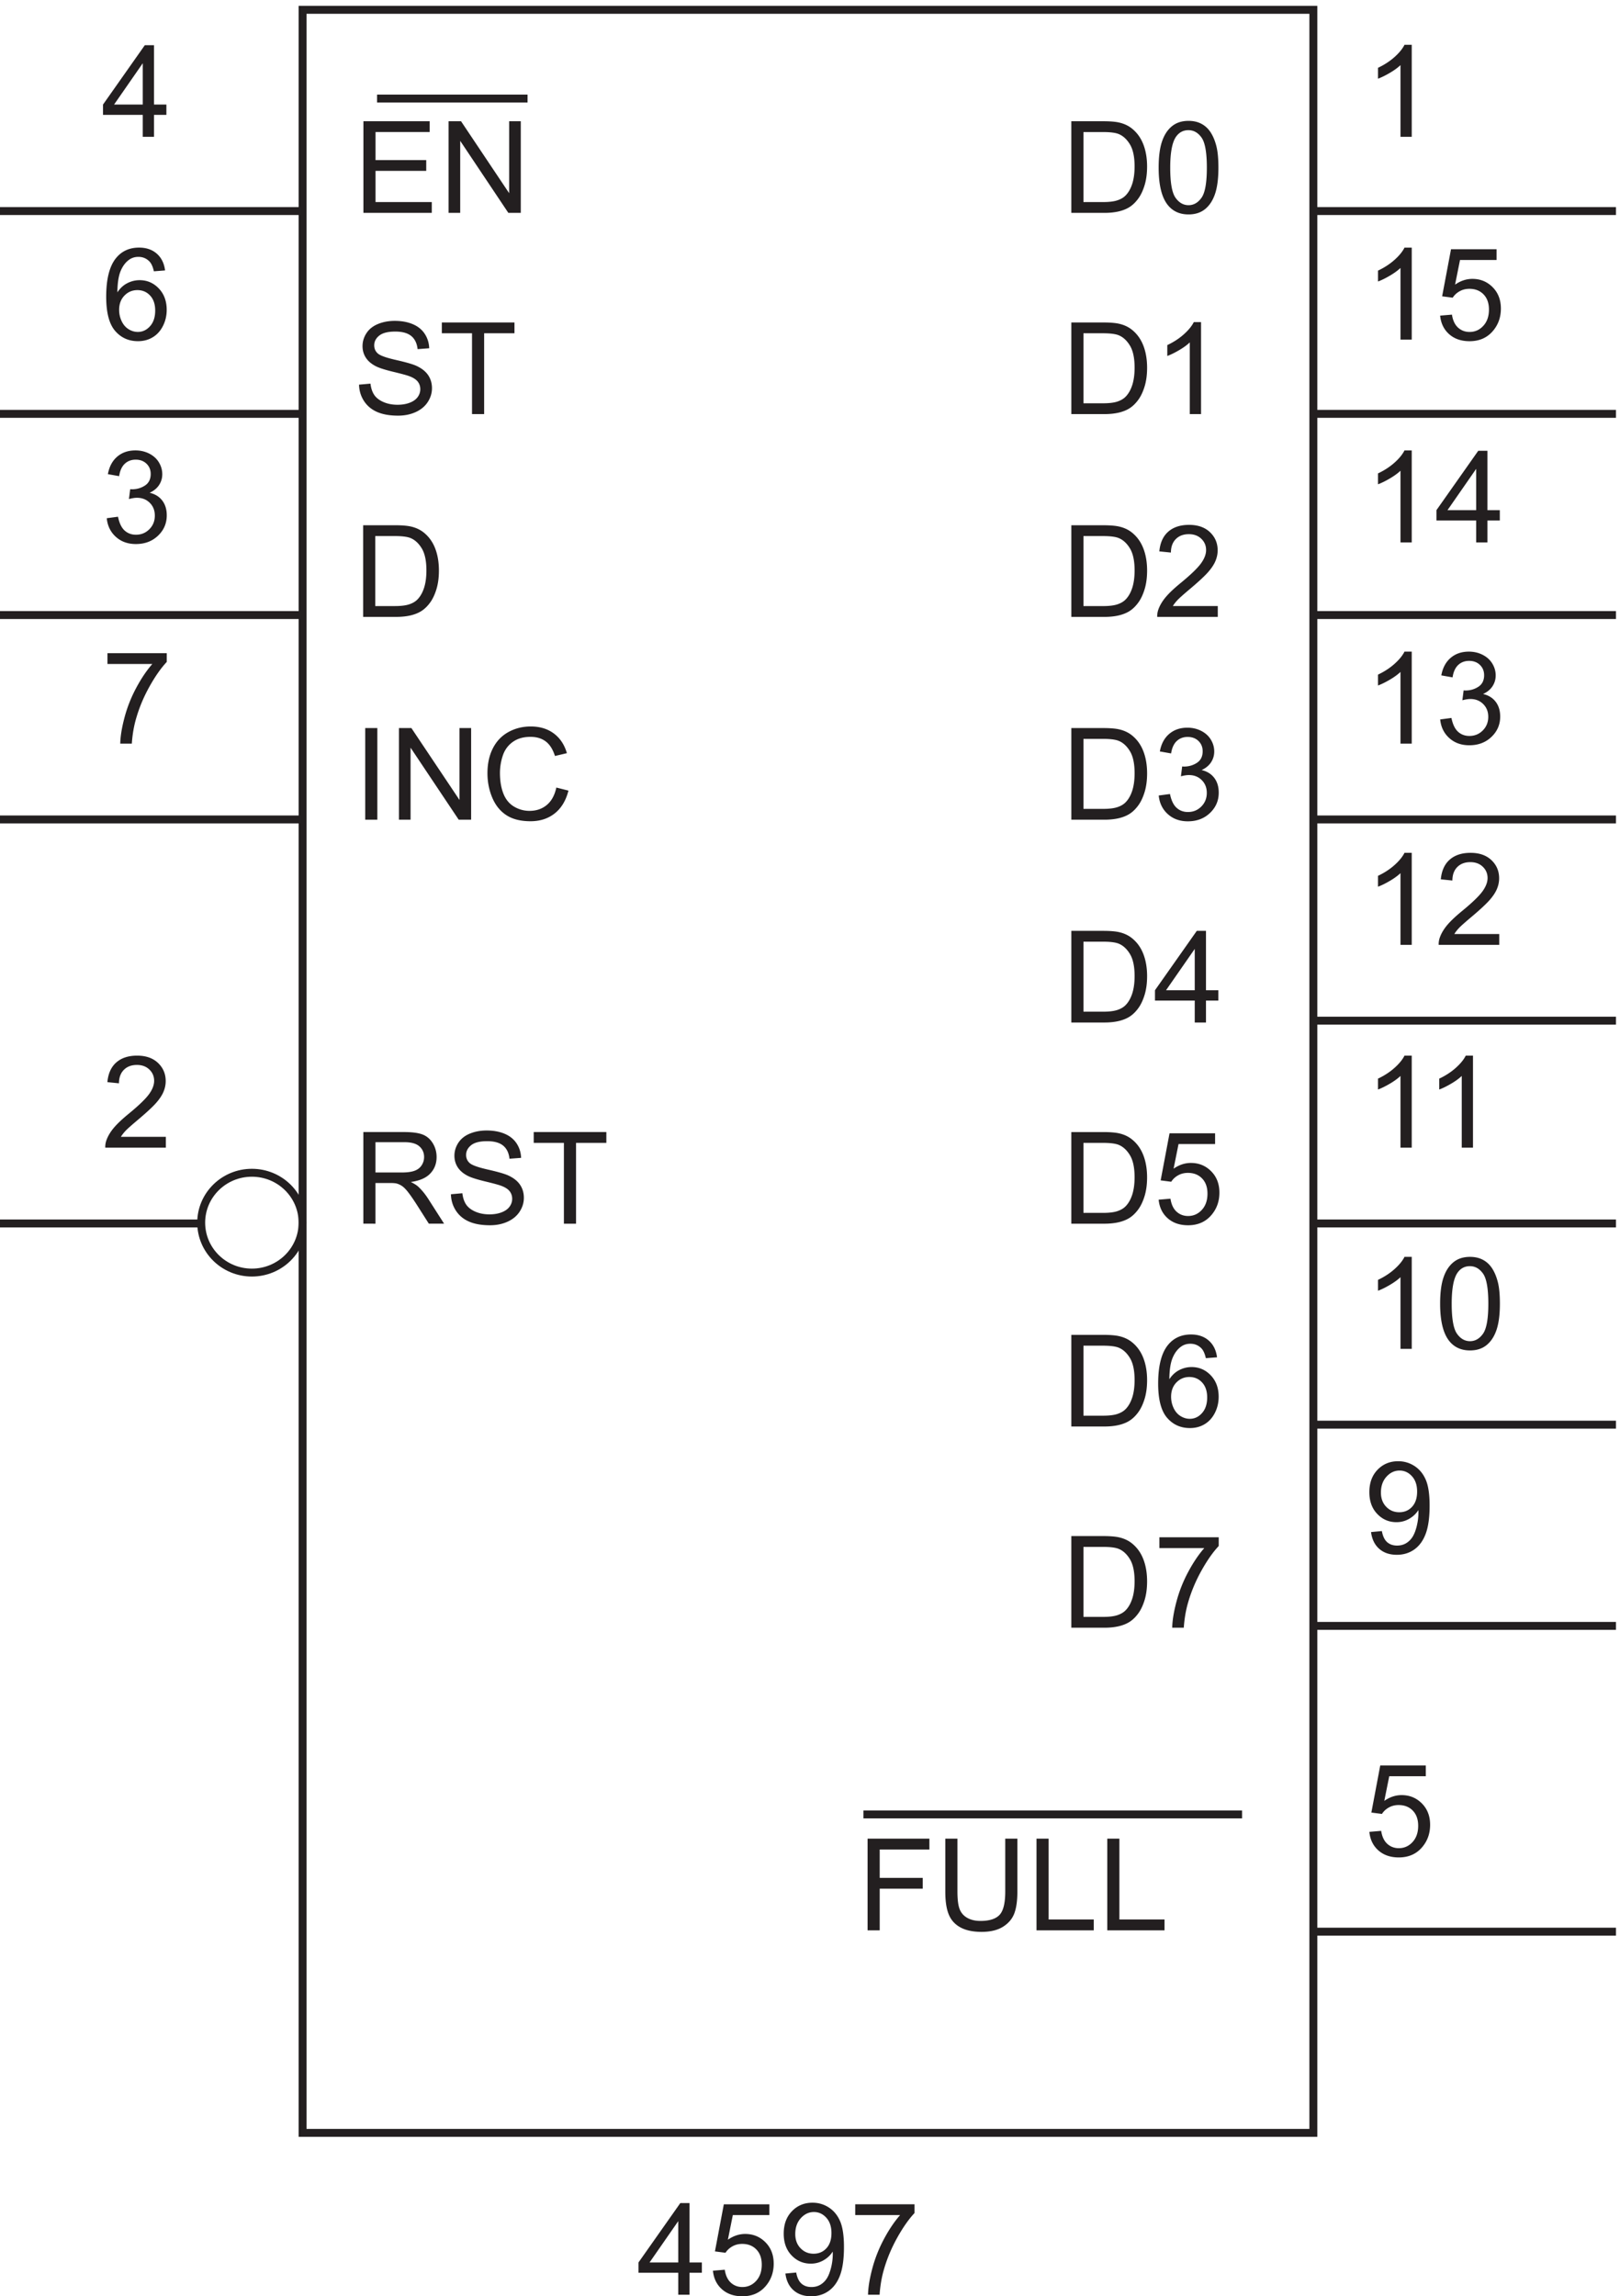 <svg xmlns="http://www.w3.org/2000/svg" xml:space="preserve" width="204" height="289.126"><path d="M289.832 206.672V2216.67h956.998V206.672Z" style="fill:none;stroke:#231f20;stroke-width:7.5;stroke-linecap:butt;stroke-linejoin:miter;stroke-miterlimit:10;stroke-dasharray:none;stroke-opacity:1" transform="matrix(.133 0 0 -.133 -.444 296.056)"/><path d="M824.773 398.449v86.762h58.532v-10.242h-47.047v-26.867h40.715v-10.235h-40.715v-39.418h-11.485m130.34 86.762h11.485v-50.129c0-8.719-.989-15.641-2.961-20.769-1.973-5.129-5.535-9.301-10.684-12.516-5.148-3.219-11.906-4.824-20.269-4.824-8.125 0-14.774 1.398-19.942 4.199-5.168 2.801-8.859 6.855-11.066 12.16-2.211 5.309-3.317 12.559-3.317 21.75v50.129h11.485v-50.07c0-7.536.699-13.086 2.097-16.657 1.403-3.57 3.809-6.324 7.223-8.257 3.41-1.93 7.582-2.899 12.516-2.899 8.441 0 14.461 1.914 18.05 5.742 3.59 3.825 5.383 11.184 5.383 22.071v50.07m29.598-86.762v86.762h11.48v-76.523h42.729v-10.239h-54.209m66.999 0v86.762h11.48v-76.523h42.73v-10.239h-54.21M160.348 1149.69v-10.24h-57.344a18.89 18.89 0 0 0 1.242 7.4c1.461 3.9 3.797 7.75 7.012 11.54 3.215 3.79 7.863 8.16 13.937 13.14 9.43 7.73 15.801 13.86 19.114 18.37 3.316 4.52 4.972 8.79 4.972 12.81 0 4.22-1.508 7.79-4.527 10.68-3.02 2.91-6.953 4.36-11.805 4.36-5.129 0-9.234-1.54-12.312-4.62-3.074-3.08-4.633-7.34-4.676-12.78l-10.945 1.12c.75 8.17 3.57 14.39 8.461 18.67 4.894 4.28 11.461 6.42 19.707 6.42 8.324 0 14.914-2.31 19.765-6.92 4.852-4.62 7.281-10.34 7.281-17.16 0-3.48-.71-6.89-2.132-10.24-1.418-3.35-3.778-6.88-7.071-10.6-3.293-3.7-8.769-8.79-16.422-15.26-6.39-5.37-10.496-9.01-12.308-10.92-1.817-1.91-3.317-3.84-4.5-5.77h42.551" style="fill:#231f20;fill-opacity:1;fill-rule:nonzero;stroke:none" transform="matrix(.133 0 0 -.133 -.444 296.056)"/><path d="M289.832 1068.42c0-26.1-21.488-47.25-48-47.25-26.508 0-48 21.15-48 47.25s21.492 47.25 48 47.25c26.512 0 48-21.15 48-47.25z" style="fill:none;stroke:#231f20;stroke-width:7.5;stroke-linecap:butt;stroke-linejoin:miter;stroke-miterlimit:10;stroke-dasharray:none;stroke-opacity:1" transform="matrix(.133 0 0 -.133 -.444 296.056)"/><path d="M645.512 53.45v20.773h-37.641v9.765l39.594 56.223h8.699V83.988h11.715v-9.765h-11.715V53.449Zm0 30.538v39.117l-27.164-39.117h27.164m32.851-7.812 11.188.945c.828-5.441 2.75-9.535 5.765-12.277 3.02-2.742 6.661-4.113 10.922-4.113 5.129 0 9.469 1.933 13.02 5.796 3.551 3.867 5.324 8.996 5.324 15.387 0 6.078-1.707 10.871-5.121 14.383-3.41 3.512-7.879 5.266-13.402 5.266-3.43 0-6.528-.778-9.289-2.336-2.762-1.559-4.934-3.579-6.512-6.067l-10 1.3 8.402 44.567h43.141v-10.179h-34.617l-4.676-23.321c5.207 3.633 10.672 5.446 16.39 5.446 7.575 0 13.969-2.621 19.176-7.871 5.207-5.247 7.813-11.993 7.813-20.239 0-7.851-2.289-14.636-6.867-20.36-5.563-7.019-13.157-10.53-22.782-10.53-7.89 0-14.332 2.207-19.324 6.629-4.988 4.417-7.84 10.277-8.551 17.574m68.598-2.664 10.238.949c.867-4.816 2.524-8.309 4.969-10.477 2.449-2.168 5.586-3.253 9.41-3.253 3.277 0 6.149.75 8.613 2.246 2.465 1.5 4.489 3.504 6.067 6.007 1.578 2.508 2.898 5.891 3.965 10.153a53.45 53.45 0 0 1 1.597 13.02c0 .472-.019 1.183-.058 2.128-2.133-3.394-5.043-6.144-8.731-8.258-3.687-2.109-7.683-3.164-11.984-3.164-7.18 0-13.258 2.602-18.227 7.813-4.972 5.207-7.457 12.07-7.457 20.594 0 8.796 2.594 15.878 7.782 21.246 5.187 5.363 11.687 8.047 19.5 8.047 5.64 0 10.8-1.52 15.476-4.555 4.676-3.039 8.227-7.367 10.652-12.992 2.426-5.621 3.637-13.758 3.637-24.41 0-11.087-1.203-19.915-3.609-26.485-2.406-6.57-5.985-11.57-10.738-15.004-4.754-3.43-10.329-5.144-16.719-5.144-6.785 0-12.328 1.882-16.629 5.648-4.301 3.77-6.887 9.066-7.754 15.89zm43.613 38.293c0 6.113-1.625 10.965-4.879 14.554-3.257 3.59-7.172 5.387-11.75 5.387-4.734 0-8.855-1.933-12.367-5.801-3.512-3.867-5.265-8.875-5.265-15.031 0-5.523 1.667-10.012 5-13.465 3.332-3.449 7.445-5.176 12.339-5.176 4.93 0 8.985 1.727 12.161 5.176 3.175 3.453 4.761 8.239 4.761 14.356m22.5 17.043v10.238h56.16v-8.285c-5.523-5.879-10.996-13.692-16.421-23.438-5.426-9.746-9.618-19.765-12.575-30.062-2.133-7.258-3.492-15.211-4.086-23.852h-10.945c.117 6.828 1.457 15.07 4.023 24.739 2.563 9.667 6.243 18.988 11.036 27.96 4.797 8.977 9.894 16.543 15.3 22.7h-42.492M347.359 1067.45v86.76h38.469c7.735 0 13.61-.78 17.633-2.34 4.027-1.56 7.242-4.31 9.648-8.25 2.407-3.95 3.61-8.31 3.61-13.08 0-6.16-1.992-11.34-5.977-15.57-3.984-4.22-10.14-6.9-18.465-8.04 3.039-1.47 5.348-2.91 6.926-4.32 3.352-3.08 6.531-6.93 9.527-11.55l15.09-23.61h-14.441l-11.477 18.05c-3.355 5.21-6.117 9.19-8.285 11.95-2.172 2.76-4.117 4.7-5.832 5.8-1.715 1.11-3.461 1.88-5.238 2.31-1.301.28-3.43.42-6.391.42h-13.312v-38.53zm11.485 48.47h24.676c5.246 0 9.351.54 12.308 1.63 2.961 1.08 5.207 2.82 6.746 5.2 1.539 2.39 2.309 4.98 2.309 7.79 0 4.1-1.488 7.47-4.469 10.12-2.976 2.64-7.68 3.96-14.113 3.96h-27.457v-28.7m71.433-20.6 10.832.95c.512-4.34 1.704-7.9 3.579-10.68 1.875-2.78 4.785-5.03 8.73-6.75 3.945-1.71 8.383-2.57 13.312-2.57 4.383 0 8.247.65 11.602 1.95 3.352 1.3 5.848 3.09 7.484 5.36 1.637 2.27 2.457 4.74 2.457 7.42 0 2.73-.789 5.11-2.367 7.14-1.578 2.03-4.183 3.74-7.812 5.11-2.328.91-7.477 2.32-15.446 4.23-7.968 1.92-13.55 3.72-16.746 5.42-4.144 2.17-7.23 4.87-9.265 8.08-2.032 3.22-3.047 6.82-3.047 10.8 0 4.38 1.246 8.47 3.73 12.28 2.485 3.81 6.118 6.7 10.891 8.67 4.773 1.97 10.078 2.96 15.918 2.96 6.43 0 12.101-1.04 17.012-3.11 4.914-2.07 8.691-5.12 11.336-9.14 2.644-4.03 4.062-8.58 4.261-13.67l-11.011-.83c-.59 5.48-2.59 9.63-6.004 12.43-3.414 2.8-8.453 4.2-15.121 4.2-6.946 0-12.004-1.27-15.18-3.82-3.176-2.54-4.762-5.61-4.762-9.2 0-3.12 1.121-5.68 3.371-7.69 2.211-2.02 7.981-4.08 17.309-6.19 9.332-2.11 15.734-3.96 19.203-5.53 5.051-2.33 8.781-5.28 11.187-8.85 2.407-3.57 3.61-7.68 3.61-12.34 0-4.61-1.32-8.97-3.965-13.05-2.645-4.08-6.441-7.26-11.395-9.52-4.949-2.27-10.519-3.41-16.714-3.41-7.852 0-14.43 1.14-19.739 3.43-5.304 2.29-9.468 5.73-12.488 10.33-3.016 4.6-4.605 9.79-4.762 15.59m106.981-27.87v76.52h-28.586v10.24h68.769v-10.24h-28.703v-76.52h-11.48m-377.621 902.51-10.594-.83c-.945 4.19-2.285 7.23-4.023 9.12-2.879 3.04-6.43 4.55-10.653 4.55-3.39 0-6.371-.94-8.937-2.84-3.352-2.44-5.996-6.01-7.93-10.71-1.93-4.69-2.937-11.38-3.016-20.06 2.563 3.91 5.7 6.81 9.407 8.7 3.711 1.9 7.597 2.84 11.66 2.84 7.101 0 13.148-2.61 18.14-7.84 4.989-5.23 7.485-11.98 7.485-20.27 0-5.44-1.172-10.5-3.52-15.18-2.347-4.67-5.574-8.26-9.676-10.74-4.105-2.49-8.757-3.73-13.968-3.73-8.875 0-16.117 3.27-21.719 9.8-5.602 6.53-8.402 17.29-8.402 32.28 0 16.77 3.097 28.96 9.293 36.57 5.402 6.63 12.683 9.94 21.836 9.94 6.824 0 12.418-1.91 16.777-5.74 4.359-3.82 6.973-9.11 7.84-15.86zm-43.496-37.4c0-3.67.777-7.18 2.336-10.53 1.558-3.36 3.738-5.91 6.539-7.67 2.8-1.75 5.742-2.63 8.82-2.63 4.496 0 8.363 1.82 11.598 5.45 3.234 3.62 4.851 8.55 4.851 14.79 0 5.99-1.597 10.72-4.793 14.17-3.195 3.45-7.219 5.18-12.07 5.18-4.813 0-8.899-1.73-12.25-5.18-3.356-3.45-5.031-7.98-5.031-13.58m-11.067-335.21v10.24h56.16v-8.29c-5.523-5.88-10.996-13.69-16.421-23.44-5.422-9.74-9.618-19.76-12.575-30.06-2.133-7.26-3.492-15.21-4.082-23.85h-10.949c.117 6.83 1.457 15.07 4.023 24.74 2.563 9.67 6.243 18.99 11.036 27.96 4.797 8.98 9.894 16.54 15.3 22.7h-42.492m-.652 138.01 10.652 1.41c1.223-6.03 3.305-10.38 6.242-13.05 2.942-2.66 6.524-3.99 10.743-3.99 5.011 0 9.242 1.73 12.695 5.21 3.453 3.47 5.18 7.77 5.18 12.9 0 4.89-1.598 8.93-4.797 12.1-3.196 3.18-7.258 4.77-12.188 4.77-2.015 0-4.519-.4-7.519-1.19l1.183 9.35c.711-.08 1.285-.12 1.719-.12 4.535 0 8.621 1.19 12.25 3.55 3.629 2.37 5.445 6.02 5.445 10.95 0 3.91-1.324 7.14-3.968 9.71-2.641 2.56-6.055 3.84-10.235 3.84-4.144 0-7.597-1.3-10.359-3.9-2.762-2.61-4.535-6.51-5.324-11.72l-10.653 1.89c1.301 7.14 4.262 12.68 8.875 16.61 4.617 3.92 10.36 5.88 17.223 5.88 4.734 0 9.094-1.01 13.078-3.04 3.984-2.04 7.035-4.81 9.145-8.32 2.109-3.51 3.168-7.24 3.168-11.18 0-3.75-1.008-7.16-3.02-10.24s-4.992-5.53-8.937-7.34c5.128-1.18 9.113-3.64 11.957-7.37 2.839-3.73 4.257-8.39 4.257-14 0-7.57-2.761-13.99-8.285-19.26-5.523-5.27-12.504-7.9-20.949-7.9-7.613 0-13.937 2.27-18.969 6.81-5.027 4.53-7.898 10.41-8.609 17.64m34.09 361.09v20.77h-37.641v9.77l39.594 56.22h8.699v-56.22h11.715v-9.77h-11.715v-20.77zm0 30.54v39.12l-27.164-39.12h27.164m204.765-265.17 10.832.95c.512-4.34 1.704-7.9 3.579-10.68 1.875-2.78 4.785-5.03 8.73-6.75 3.945-1.71 8.383-2.57 13.312-2.57 4.383 0 8.247.65 11.602 1.95 3.352 1.3 5.848 3.09 7.484 5.36 1.637 2.27 2.457 4.74 2.457 7.42 0 2.73-.789 5.11-2.367 7.14-1.578 2.03-4.183 3.74-7.812 5.11-2.328.91-7.477 2.32-15.446 4.23-7.968 1.92-13.55 3.72-16.746 5.42-4.144 2.17-7.23 4.87-9.265 8.08-2.032 3.22-3.047 6.82-3.047 10.8 0 4.38 1.246 8.47 3.73 12.28 2.485 3.81 6.118 6.7 10.891 8.67 4.773 1.97 10.078 2.96 15.918 2.96 6.43 0 12.101-1.04 17.012-3.11 4.914-2.07 8.691-5.12 11.336-9.14 2.644-4.03 4.062-8.58 4.261-13.67l-11.011-.83c-.59 5.48-2.59 9.63-6.004 12.43-3.414 2.8-8.453 4.2-15.121 4.2-6.946 0-12.004-1.27-15.18-3.82-3.176-2.54-4.762-5.61-4.762-9.2 0-3.12 1.121-5.68 3.371-7.69 2.211-2.02 7.981-4.08 17.309-6.19 9.332-2.11 15.734-3.96 19.203-5.53 5.051-2.33 8.781-5.28 11.187-8.85 2.407-3.57 3.61-7.68 3.61-12.34 0-4.61-1.32-8.97-3.965-13.05-2.645-4.08-6.441-7.26-11.395-9.52-4.949-2.27-10.519-3.41-16.714-3.41-7.852 0-14.43 1.14-19.739 3.43-5.304 2.29-9.468 5.73-12.488 10.33-3.016 4.6-4.605 9.79-4.762 15.59m106.981-27.87v76.52h-28.586v10.24h68.769v-10.24h-28.703v-76.52h-11.48m-103.074-192v86.76h29.886c6.746 0 11.895-.42 15.446-1.25 4.972-1.14 9.211-3.21 12.722-6.21 4.578-3.86 8-8.8 10.27-14.82 2.269-6.02 3.402-12.89 3.402-20.63 0-6.59-.769-12.42-2.308-17.51-1.539-5.09-3.512-9.31-5.918-12.64-2.407-3.33-5.039-5.95-7.903-7.87-2.859-1.91-6.312-3.36-10.355-4.35-4.043-.98-8.688-1.48-13.938-1.48zm11.48 10.24h18.524c5.722 0 10.21.53 13.464 1.6 3.254 1.06 5.848 2.56 7.782 4.5 2.722 2.72 4.839 6.37 6.359 10.97 1.52 4.6 2.281 10.17 2.281 16.72 0 9.07-1.488 16.05-4.469 20.92-2.98 4.87-6.597 8.14-10.859 9.8-3.078 1.18-8.031 1.77-14.855 1.77h-18.227v-66.28m-9.527-202.24v86.76h11.48v-86.76h-11.48m31.929 0v86.76h11.778l45.566-68.12v68.12h11.008v-86.76h-11.777l-45.567 68.18v-68.18h-11.008m149.02 30.42 11.48-2.9c-2.406-9.43-6.738-16.62-12.992-21.57-6.25-4.95-13.894-7.43-22.929-7.43-9.352 0-16.954 1.91-22.813 5.71-5.859 3.81-10.32 9.32-13.379 16.54-3.055 7.23-4.582 14.98-4.582 23.26 0 9.04 1.727 16.91 5.176 23.64 3.453 6.73 8.363 11.84 14.734 15.33 6.375 3.49 13.387 5.24 21.043 5.24 8.68 0 15.977-2.21 21.895-6.63 5.918-4.42 10.039-10.63 12.367-18.64l-11.301-2.67c-2.012 6.32-4.933 10.91-8.762 13.79-3.828 2.88-8.64 4.32-14.437 4.32-6.668 0-12.242-1.59-16.719-4.79-4.476-3.19-7.625-7.48-9.441-12.87a51.897 51.897 0 0 1-2.719-16.66c0-7.38 1.074-13.82 3.223-19.32 2.152-5.51 5.496-9.62 10.031-12.34 4.535-2.72 9.449-4.09 14.738-4.09 6.43 0 11.875 1.86 16.332 5.57 4.457 3.71 7.477 9.21 9.055 16.51m-182.664 544.08v86.76h62.73v-10.24h-51.25v-26.57h47.993v-10.18h-47.993v-29.53h53.262v-10.24h-64.742m80.644 0v86.76h11.778l45.566-68.12v68.12h11.008v-86.76h-11.777l-45.567 68.18v-68.18h-11.008m911.914-885h-10.65v67.88c-2.56-2.45-5.92-4.89-10.09-7.34-4.16-2.45-7.9-4.28-11.21-5.5v10.3c5.95 2.8 11.16 6.19 15.62 10.17 4.46 3.99 7.62 7.86 9.47 11.6h6.86v-87.11m58 0h-10.65v67.88c-2.56-2.45-5.92-4.89-10.09-7.34-4.16-2.45-7.9-4.28-11.21-5.5v10.3c5.95 2.8 11.16 6.19 15.62 10.17 4.46 3.99 7.62 7.86 9.47 11.6h6.86v-87.11m-380.3-72v86.76h29.89c6.74 0 11.89-.42 15.44-1.25 4.97-1.14 9.22-3.21 12.72-6.21 4.58-3.86 8-8.8 10.27-14.82 2.27-6.02 3.41-12.89 3.41-20.63 0-6.59-.77-12.42-2.31-17.51-1.54-5.09-3.51-9.31-5.92-12.64s-5.04-5.95-7.9-7.87c-2.86-1.91-6.31-3.36-10.36-4.35-4.04-.98-8.69-1.48-13.93-1.48zm11.48 10.24h18.52c5.73 0 10.21.53 13.47 1.6 3.25 1.06 5.85 2.56 7.78 4.5 2.72 2.72 4.84 6.37 6.36 10.97 1.52 4.6 2.28 10.17 2.28 16.72 0 9.07-1.49 16.05-4.47 20.92-2.97 4.87-6.6 8.14-10.86 9.8-3.08 1.18-8.03 1.77-14.85 1.77h-18.23v-66.28m71.2 12.49 11.19.94c.83-5.44 2.75-9.53 5.77-12.28 3.01-2.74 6.65-4.11 10.91-4.11 5.13 0 9.47 1.93 13.02 5.8 3.55 3.86 5.33 8.99 5.33 15.38 0 6.08-1.7 10.88-5.12 14.39-3.41 3.51-7.88 5.26-13.41 5.26-3.42 0-6.52-.77-9.28-2.33-2.77-1.56-4.93-3.58-6.51-6.07l-10.01 1.3 8.41 44.57h43.14v-10.18h-34.62l-4.68-23.32c5.21 3.63 10.68 5.44 16.4 5.44 7.57 0 13.96-2.62 19.17-7.87 5.21-5.24 7.81-11.99 7.81-20.24 0-7.85-2.29-14.63-6.86-20.36-5.56-7.02-13.16-10.53-22.79-10.53-7.89 0-14.33 2.21-19.32 6.63s-7.84 10.28-8.55 17.58m-82.68-405.231v86.762h29.89c6.74 0 11.89-.418 15.44-1.246 4.97-1.145 9.22-3.215 12.72-6.215 4.58-3.863 8-8.805 10.27-14.824 2.27-6.016 3.41-12.891 3.41-20.625 0-6.586-.77-12.426-2.31-17.516-1.54-5.09-3.51-9.301-5.92-12.637-2.41-3.332-5.04-5.953-7.9-7.867-2.86-1.914-6.31-3.363-10.36-4.351-4.04-.985-8.69-1.481-13.93-1.481zm11.48 10.239h18.52c5.73 0 10.21.535 13.47 1.597 3.25 1.067 5.85 2.567 7.78 4.5 2.72 2.723 4.84 6.379 6.36 10.977 1.52 4.597 2.28 10.172 2.28 16.718 0 9.075-1.49 16.047-4.47 20.922-2.97 4.871-6.6 8.137-10.86 9.793-3.08 1.184-8.03 1.774-14.85 1.774h-18.23v-66.281m71.91 65.16v10.238h56.16v-8.285c-5.52-5.879-11-13.692-16.42-23.438-5.42-9.746-9.62-19.765-12.58-30.062-2.12-7.258-3.49-15.211-4.08-23.852h-10.95c.12 6.828 1.46 15.071 4.03 24.739 2.56 9.667 6.24 18.988 11.04 27.96 4.79 8.977 9.89 16.543 15.29 22.7h-42.49m-83.39 115.101v86.762h29.89c6.74 0 11.89-.418 15.44-1.246 4.97-1.145 9.22-3.215 12.72-6.215 4.58-3.863 8-8.805 10.27-14.824 2.27-6.016 3.41-12.891 3.41-20.625 0-6.586-.77-12.426-2.31-17.516-1.54-5.09-3.51-9.301-5.92-12.637-2.41-3.332-5.04-5.953-7.9-7.867-2.86-1.914-6.31-3.363-10.36-4.351-4.04-.985-8.69-1.481-13.93-1.481zm11.48 10.239h18.52c5.73 0 10.21.535 13.47 1.597 3.25 1.067 5.85 2.567 7.78 4.5 2.72 2.723 4.84 6.379 6.36 10.977 1.52 4.597 2.28 10.172 2.28 16.718 0 9.075-1.49 16.047-4.47 20.922-2.97 4.871-6.6 8.137-10.86 9.793-3.08 1.184-8.03 1.774-14.85 1.774h-18.23v-66.281m126.47 55.277-10.59-.832c-.95 4.183-2.29 7.222-4.02 9.117-2.88 3.035-6.43 4.555-10.66 4.555-3.39 0-6.37-.946-8.93-2.84-3.36-2.445-6-6.016-7.93-10.711-1.93-4.695-2.94-11.383-3.02-20.063 2.56 3.907 5.7 6.805 9.41 8.7 3.71 1.894 7.59 2.839 11.66 2.839 7.1 0 13.15-2.613 18.14-7.839 4.99-5.227 7.48-11.985 7.48-20.27 0-5.445-1.17-10.504-3.52-15.18-2.35-4.675-5.57-8.257-9.67-10.742-4.1-2.484-8.76-3.726-13.97-3.726-8.88 0-16.12 3.265-21.72 9.793-5.6 6.531-8.4 17.293-8.4 32.285 0 16.765 3.09 28.957 9.29 36.57 5.4 6.629 12.68 9.942 21.84 9.942 6.82 0 12.41-1.915 16.77-5.739 4.36-3.828 6.98-9.113 7.84-15.859zm-43.49-37.402c0-3.668.78-7.18 2.33-10.536 1.57-3.355 3.74-5.91 6.54-7.664 2.81-1.754 5.74-2.633 8.82-2.633 4.5 0 8.37 1.817 11.6 5.446 3.23 3.629 4.86 8.558 4.86 14.793 0 5.996-1.6 10.722-4.8 14.172-3.19 3.453-7.22 5.179-12.07 5.179-4.81 0-8.9-1.726-12.25-5.179-3.36-3.45-5.03-7.977-5.03-13.578m189.32-128.051 10.24.949c.87-4.816 2.52-8.309 4.97-10.477 2.44-2.168 5.58-3.254 9.41-3.254 3.27 0 6.14.75 8.61 2.247 2.46 1.5 4.49 3.503 6.06 6.007 1.58 2.508 2.9 5.891 3.97 10.153a53.249 53.249 0 0 1 1.6 13.019c0 .473-.02 1.184-.06 2.129-2.13-3.394-5.04-6.144-8.73-8.258-3.69-2.109-7.69-3.164-11.99-3.164-7.18 0-13.25 2.602-18.22 7.813-4.98 5.207-7.46 12.07-7.46 20.594 0 8.796 2.59 15.878 7.78 21.246 5.19 5.363 11.69 8.047 19.5 8.047 5.65 0 10.8-1.52 15.48-4.555 4.67-3.039 8.22-7.367 10.65-12.992 2.43-5.621 3.64-13.758 3.64-24.411 0-11.085-1.2-19.914-3.61-26.484s-5.99-11.57-10.74-15.004c-4.76-3.429-10.33-5.144-16.72-5.144-6.79 0-12.33 1.882-16.63 5.648-4.3 3.77-6.88 9.067-7.75 15.891zm43.61 38.293c0 6.113-1.62 10.965-4.88 14.554-3.25 3.59-7.17 5.387-11.74 5.387-4.74 0-8.86-1.933-12.38-5.801-3.5-3.867-5.26-8.875-5.26-15.031 0-5.523 1.67-10.012 5-13.465 3.33-3.449 7.45-5.176 12.34-5.176 4.93 0 8.98 1.727 12.16 5.176 3.17 3.453 4.76 8.239 4.76 14.356m-45.21-322.129 11.19.945c.83-5.441 2.75-9.535 5.77-12.277 3.01-2.742 6.65-4.114 10.91-4.114 5.13 0 9.47 1.934 13.02 5.797 3.55 3.868 5.33 8.996 5.33 15.387 0 6.078-1.7 10.871-5.12 14.383-3.41 3.512-7.88 5.266-13.41 5.266-3.42 0-6.52-.778-9.28-2.336-2.77-1.559-4.93-3.579-6.51-6.067l-10.01 1.301 8.41 44.566h43.14v-10.179h-34.62l-4.68-23.321c5.21 3.633 10.68 5.446 16.4 5.446 7.57 0 13.96-2.621 19.17-7.871 5.21-5.247 7.81-11.993 7.81-20.239 0-7.851-2.29-14.636-6.86-20.359-5.56-7.02-13.16-10.531-22.79-10.531-7.89 0-14.33 2.207-19.32 6.629-4.99 4.418-7.84 10.277-8.55 17.574m40.12 457.273h-10.65v67.881c-2.56-2.45-5.92-4.89-10.09-7.34-4.16-2.45-7.9-4.28-11.21-5.5v10.3c5.95 2.8 11.16 6.19 15.62 10.17 4.46 3.99 7.62 7.86 9.47 11.6h6.86v-87.111m26.88 42.789c0 10.262 1.05 18.512 3.17 24.762 2.11 6.26 5.24 11.08 9.41 14.47 4.16 3.4 9.4 5.09 15.71 5.09 4.65 0 8.74-.93 12.25-2.81 3.51-1.87 6.41-4.57 8.7-8.11 2.29-3.53 4.08-7.83 5.38-12.9 1.31-5.07 1.96-11.9 1.96-20.502 0-10.179-1.05-18.394-3.14-24.648-2.09-6.254-5.22-11.086-9.38-14.5-4.16-3.41-9.42-5.117-15.77-5.117-8.36 0-14.94 2.996-19.71 8.996-5.72 7.219-8.58 18.976-8.58 35.269zm10.95 0c0-14.242 1.67-23.722 5-28.437s7.45-7.071 12.34-7.071 9 2.368 12.34 7.102c3.33 4.734 5 14.203 5 28.406 0 14.282-1.67 23.772-5 28.462-3.34 4.7-7.49 7.05-12.46 7.05-4.89 0-8.8-2.07-11.72-6.22-3.67-5.28-5.5-15.05-5.5-29.292m-37.83 912.712h-10.65v67.88c-2.56-2.45-5.92-4.89-10.09-7.34-4.16-2.45-7.9-4.28-11.21-5.5v10.3c5.95 2.8 11.16 6.19 15.62 10.17 4.46 3.99 7.62 7.86 9.47 11.6h6.86v-87.11m26.88 22.73 11.19.94c.83-5.44 2.75-9.53 5.77-12.28 3.01-2.74 6.65-4.11 10.91-4.11 5.13 0 9.47 1.93 13.02 5.8 3.55 3.86 5.33 8.99 5.33 15.38 0 6.08-1.7 10.88-5.12 14.39-3.41 3.51-7.88 5.26-13.41 5.26-3.42 0-6.52-.77-9.28-2.33-2.77-1.56-4.93-3.58-6.51-6.07l-10.01 1.3 8.41 44.57h43.14v-10.18h-34.62l-4.68-23.32c5.21 3.63 10.68 5.44 16.4 5.44 7.57 0 13.96-2.62 19.17-7.87 5.21-5.24 7.81-11.99 7.81-20.24 0-7.85-2.29-14.63-6.86-20.36-5.56-7.02-13.16-10.53-22.79-10.53-7.89 0-14.33 2.21-19.32 6.63s-7.84 10.28-8.55 17.58m-349.18-93.23v86.76h29.89c6.74 0 11.89-.42 15.44-1.25 4.97-1.14 9.22-3.21 12.72-6.21 4.58-3.86 8-8.8 10.27-14.82 2.27-6.02 3.41-12.89 3.41-20.63 0-6.59-.77-12.42-2.31-17.51-1.54-5.09-3.51-9.31-5.92-12.64s-5.04-5.95-7.9-7.87c-2.86-1.91-6.31-3.36-10.36-4.35-4.04-.98-8.69-1.48-13.93-1.48zm11.48 10.24h18.52c5.73 0 10.21.53 13.47 1.6 3.25 1.06 5.85 2.56 7.78 4.5 2.72 2.72 4.84 6.37 6.36 10.97 1.52 4.6 2.28 10.17 2.28 16.72 0 9.07-1.49 16.05-4.47 20.92-2.97 4.87-6.6 8.14-10.86 9.8-3.08 1.18-8.03 1.77-14.85 1.77h-18.23v-66.28m111.32-10.24h-10.65v67.88c-2.56-2.45-5.92-4.89-10.09-7.34-4.16-2.45-7.9-4.28-11.21-5.5v10.3c5.95 2.8 11.16 6.19 15.62 10.17 4.46 3.99 7.62 7.86 9.47 11.6h6.86v-87.11m-122.8-576v86.76h29.89c6.74 0 11.89-.42 15.44-1.25 4.97-1.14 9.22-3.21 12.72-6.21 4.58-3.86 8-8.8 10.27-14.82 2.27-6.02 3.41-12.89 3.41-20.63 0-6.59-.77-12.42-2.31-17.51-1.54-5.09-3.51-9.31-5.92-12.64s-5.04-5.95-7.9-7.87c-2.86-1.91-6.31-3.36-10.36-4.35-4.04-.98-8.69-1.48-13.93-1.48zm11.48 10.24h18.52c5.73 0 10.21.53 13.47 1.6 3.25 1.06 5.85 2.56 7.78 4.5 2.72 2.72 4.84 6.37 6.36 10.97 1.52 4.6 2.28 10.17 2.28 16.72 0 9.07-1.49 16.05-4.47 20.92-2.97 4.87-6.6 8.14-10.86 9.8-3.08 1.18-8.03 1.77-14.85 1.77h-18.23v-66.28m105.35-10.24v20.77h-37.64v9.77l39.59 56.22h8.7v-56.22h11.72v-9.77h-11.72v-20.77zm0 30.54v39.12l-27.17-39.12h27.17m-116.83 161.46v86.76h29.89c6.74 0 11.89-.42 15.44-1.25 4.97-1.14 9.22-3.21 12.72-6.21 4.58-3.86 8-8.8 10.27-14.82 2.27-6.02 3.41-12.89 3.41-20.63 0-6.59-.77-12.42-2.31-17.51-1.54-5.09-3.51-9.31-5.92-12.64s-5.04-5.95-7.9-7.87c-2.86-1.91-6.31-3.36-10.36-4.35-4.04-.98-8.69-1.48-13.93-1.48zm11.48 10.24h18.52c5.73 0 10.21.53 13.47 1.6 3.25 1.06 5.85 2.56 7.78 4.5 2.72 2.72 4.84 6.37 6.36 10.97 1.52 4.6 2.28 10.17 2.28 16.72 0 9.07-1.49 16.05-4.47 20.92-2.97 4.87-6.6 8.14-10.86 9.8-3.08 1.18-8.03 1.77-14.85 1.77h-18.23v-66.28m71.26 12.67 10.65 1.41c1.23-6.03 3.31-10.38 6.25-13.05 2.93-2.66 6.52-3.99 10.73-3.99 5.02 0 9.25 1.73 12.7 5.21 3.45 3.47 5.18 7.77 5.18 12.9 0 4.89-1.6 8.93-4.8 12.1-3.19 3.18-7.25 4.77-12.18 4.77-2.02 0-4.52-.4-7.52-1.19l1.18 9.35c.71-.08 1.28-.12 1.72-.12 4.54 0 8.62 1.19 12.25 3.55 3.63 2.37 5.44 6.02 5.44 10.95 0 3.91-1.32 7.14-3.96 9.71-2.65 2.56-6.06 3.84-10.24 3.84-4.14 0-7.59-1.3-10.36-3.9-2.76-2.61-4.53-6.51-5.32-11.72l-10.66 1.89c1.31 7.14 4.27 12.68 8.88 16.61 4.62 3.92 10.36 5.88 17.22 5.88 4.74 0 9.1-1.01 13.08-3.04 3.99-2.04 7.04-4.81 9.14-8.32 2.12-3.51 3.17-7.24 3.17-11.18 0-3.75-1.01-7.16-3.02-10.24s-4.99-5.53-8.93-7.34c5.12-1.18 9.11-3.64 11.95-7.37s4.26-8.39 4.26-14c0-7.57-2.76-13.99-8.28-19.26-5.52-5.27-12.51-7.9-20.95-7.9-7.62 0-13.94 2.27-18.97 6.81-5.03 4.53-7.9 10.41-8.61 17.64m-82.74 169.09v86.76h29.89c6.74 0 11.89-.42 15.44-1.25 4.97-1.14 9.22-3.21 12.72-6.21 4.58-3.86 8-8.8 10.27-14.82 2.27-6.02 3.41-12.89 3.41-20.63 0-6.59-.77-12.42-2.31-17.51-1.54-5.09-3.51-9.31-5.92-12.64s-5.04-5.95-7.9-7.87c-2.86-1.91-6.31-3.36-10.36-4.35-4.04-.98-8.69-1.48-13.93-1.48zm11.48 10.24h18.52c5.73 0 10.21.53 13.47 1.6 3.25 1.06 5.85 2.56 7.78 4.5 2.72 2.72 4.84 6.37 6.36 10.97 1.52 4.6 2.28 10.17 2.28 16.72 0 9.07-1.49 16.05-4.47 20.92-2.97 4.87-6.6 8.14-10.86 9.8-3.08 1.18-8.03 1.77-14.85 1.77h-18.23v-66.28m127.18 0v-10.24H1099c-.08 2.57.34 5.03 1.24 7.4 1.46 3.9 3.8 7.75 7.01 11.54 3.22 3.79 7.87 8.16 13.94 13.14 9.43 7.73 15.8 13.86 19.12 18.37 3.31 4.52 4.97 8.79 4.97 12.81 0 4.22-1.51 7.79-4.53 10.68-3.02 2.91-6.95 4.36-11.8 4.36-5.13 0-9.24-1.54-12.31-4.62-3.08-3.08-4.64-7.34-4.68-12.78l-10.95 1.12c.75 8.17 3.57 14.39 8.46 18.67 4.9 4.28 11.47 6.42 19.71 6.42 8.32 0 14.91-2.31 19.77-6.92 4.85-4.62 7.28-10.34 7.28-17.16 0-3.48-.71-6.89-2.14-10.24-1.41-3.35-3.77-6.88-7.07-10.6-3.29-3.7-8.77-8.79-16.42-15.26-6.39-5.37-10.49-9.01-12.31-10.92-1.81-1.91-3.31-3.84-4.5-5.77h42.55m183.64-320.74h-10.65v67.88c-2.56-2.45-5.92-4.89-10.09-7.34-4.16-2.45-7.9-4.28-11.21-5.5v10.3c5.95 2.8 11.16 6.19 15.62 10.17 4.46 3.99 7.62 7.86 9.47 11.6h6.86v-87.11m82.86 10.24v-10.24h-57.34c-.08 2.57.34 5.03 1.24 7.4 1.46 3.9 3.8 7.75 7.01 11.54 3.22 3.79 7.87 8.16 13.94 13.14 9.43 7.73 15.8 13.86 19.12 18.37 3.31 4.52 4.97 8.79 4.97 12.81 0 4.22-1.51 7.79-4.53 10.68-3.02 2.91-6.95 4.36-11.8 4.36-5.13 0-9.24-1.54-12.31-4.62-3.08-3.08-4.64-7.34-4.68-12.78l-10.95 1.12c.75 8.17 3.57 14.39 8.46 18.67 4.9 4.28 11.47 6.42 19.71 6.42 8.32 0 14.91-2.31 19.77-6.92 4.85-4.62 7.28-10.34 7.28-17.16 0-3.48-.71-6.89-2.14-10.24-1.41-3.35-3.77-6.88-7.07-10.6-3.29-3.7-8.77-8.79-16.42-15.26-6.39-5.37-10.49-9.01-12.31-10.92-1.81-1.91-3.31-3.84-4.5-5.77h42.55m-82.86 180.26h-10.65v67.88c-2.56-2.45-5.92-4.89-10.09-7.34-4.16-2.45-7.9-4.28-11.21-5.5v10.3c5.95 2.8 11.16 6.19 15.62 10.17 4.46 3.99 7.62 7.86 9.47 11.6h6.86v-87.11m26.94 22.91 10.65 1.41c1.23-6.03 3.31-10.38 6.25-13.05 2.93-2.66 6.52-3.99 10.73-3.99 5.02 0 9.25 1.73 12.7 5.21 3.45 3.47 5.18 7.77 5.18 12.9 0 4.89-1.6 8.93-4.8 12.1-3.19 3.18-7.25 4.77-12.18 4.77-2.02 0-4.52-.4-7.52-1.19l1.18 9.35c.71-.08 1.28-.12 1.72-.12 4.54 0 8.62 1.19 12.25 3.55 3.63 2.37 5.44 6.02 5.44 10.95 0 3.91-1.32 7.14-3.96 9.71-2.65 2.56-6.06 3.84-10.24 3.84-4.14 0-7.59-1.3-10.36-3.9-2.76-2.61-4.53-6.51-5.32-11.72l-10.66 1.89c1.31 7.14 4.27 12.68 8.88 16.61 4.62 3.92 10.36 5.88 17.22 5.88 4.74 0 9.1-1.01 13.08-3.04 3.99-2.04 7.04-4.81 9.14-8.32 2.12-3.51 3.17-7.24 3.17-11.18 0-3.75-1.01-7.16-3.02-10.24s-4.99-5.53-8.93-7.34c5.12-1.18 9.11-3.64 11.95-7.37s4.26-8.39 4.26-14c0-7.57-2.76-13.99-8.28-19.26-5.52-5.27-12.51-7.9-20.95-7.9-7.62 0-13.94 2.27-18.97 6.81-5.03 4.53-7.9 10.41-8.61 17.64m-26.94 167.59h-10.65v67.88c-2.56-2.45-5.92-4.89-10.09-7.34-4.16-2.45-7.9-4.28-11.21-5.5v10.3c5.95 2.8 11.16 6.19 15.62 10.17 4.46 3.99 7.62 7.86 9.47 11.6h6.86v-87.11m61.03 0v20.77h-37.64v9.77l39.59 56.22h8.7v-56.22h11.72v-9.77h-11.72v-20.77zm0 30.54v39.12l-27.17-39.12h27.17m-383.33 281.46v86.76h29.89c6.74 0 11.89-.42 15.44-1.25 4.97-1.14 9.22-3.21 12.72-6.21 4.58-3.86 8-8.8 10.27-14.82 2.27-6.02 3.41-12.89 3.41-20.63 0-6.59-.77-12.42-2.31-17.51-1.54-5.09-3.51-9.31-5.92-12.64s-5.04-5.95-7.9-7.87c-2.86-1.91-6.31-3.36-10.36-4.35-4.04-.98-8.69-1.48-13.93-1.48zm11.48 10.24h18.52c5.73 0 10.21.53 13.47 1.6 3.25 1.06 5.85 2.56 7.78 4.5 2.72 2.72 4.84 6.37 6.36 10.97 1.52 4.6 2.28 10.17 2.28 16.72 0 9.07-1.49 16.05-4.47 20.92-2.97 4.87-6.6 8.14-10.86 9.8-3.08 1.18-8.03 1.77-14.85 1.77h-18.23v-66.28m71.2 32.55c0 10.26 1.05 18.51 3.17 24.76 2.11 6.26 5.24 11.08 9.41 14.47 4.16 3.4 9.4 5.09 15.71 5.09 4.65 0 8.74-.93 12.25-2.81 3.51-1.87 6.41-4.57 8.7-8.11 2.29-3.53 4.08-7.83 5.38-12.9 1.31-5.07 1.96-11.9 1.96-20.5 0-10.18-1.05-18.4-3.14-24.65s-5.22-11.09-9.38-14.5c-4.16-3.41-9.42-5.12-15.77-5.12-8.36 0-14.94 3-19.71 9-5.72 7.22-8.58 18.98-8.58 35.27zm10.95 0c0-14.24 1.67-23.72 5-28.44 3.33-4.71 7.45-7.07 12.34-7.07s9 2.37 12.34 7.1c3.33 4.74 5 14.21 5 28.41 0 14.28-1.67 23.77-5 28.46-3.34 4.7-7.49 7.05-12.46 7.05-4.89 0-8.8-2.07-11.72-6.22-3.67-5.28-5.5-15.05-5.5-29.29m228.67 29.21h-10.65v67.88c-2.56-2.45-5.92-4.89-10.09-7.34-4.16-2.44-7.9-4.28-11.21-5.5v10.3c5.95 2.8 11.16 6.19 15.62 10.17 4.46 3.99 7.62 7.86 9.47 11.6h6.86v-87.11" style="fill:#231f20;fill-opacity:1;fill-rule:nonzero;stroke:none" transform="matrix(.133 0 0 -.133 -.444 296.056)"/><path d="M820.832 508.172h358.498M193.832 1067.67H3.332m0 766.5h286.5m-286.5-190.5h286.5m-286.5-193.5h286.5m-286.5 576h286.5m70.5 106.5h142.5m743.998-1065h286.5m-286.5-190.498h286.5m-286.5-190.5h286.5m-286.5-289.5h286.5m-286.5 1436.998h286.5m-286.5-574.5h286.5m-286.5 384h286.5m-286.5-193.5h286.5m-286.5 576h286.5" style="fill:none;stroke:#231f20;stroke-width:7.5;stroke-linecap:butt;stroke-linejoin:miter;stroke-miterlimit:10;stroke-dasharray:none;stroke-opacity:1" transform="matrix(.133 0 0 -.133 -.444 296.056)"/></svg>
